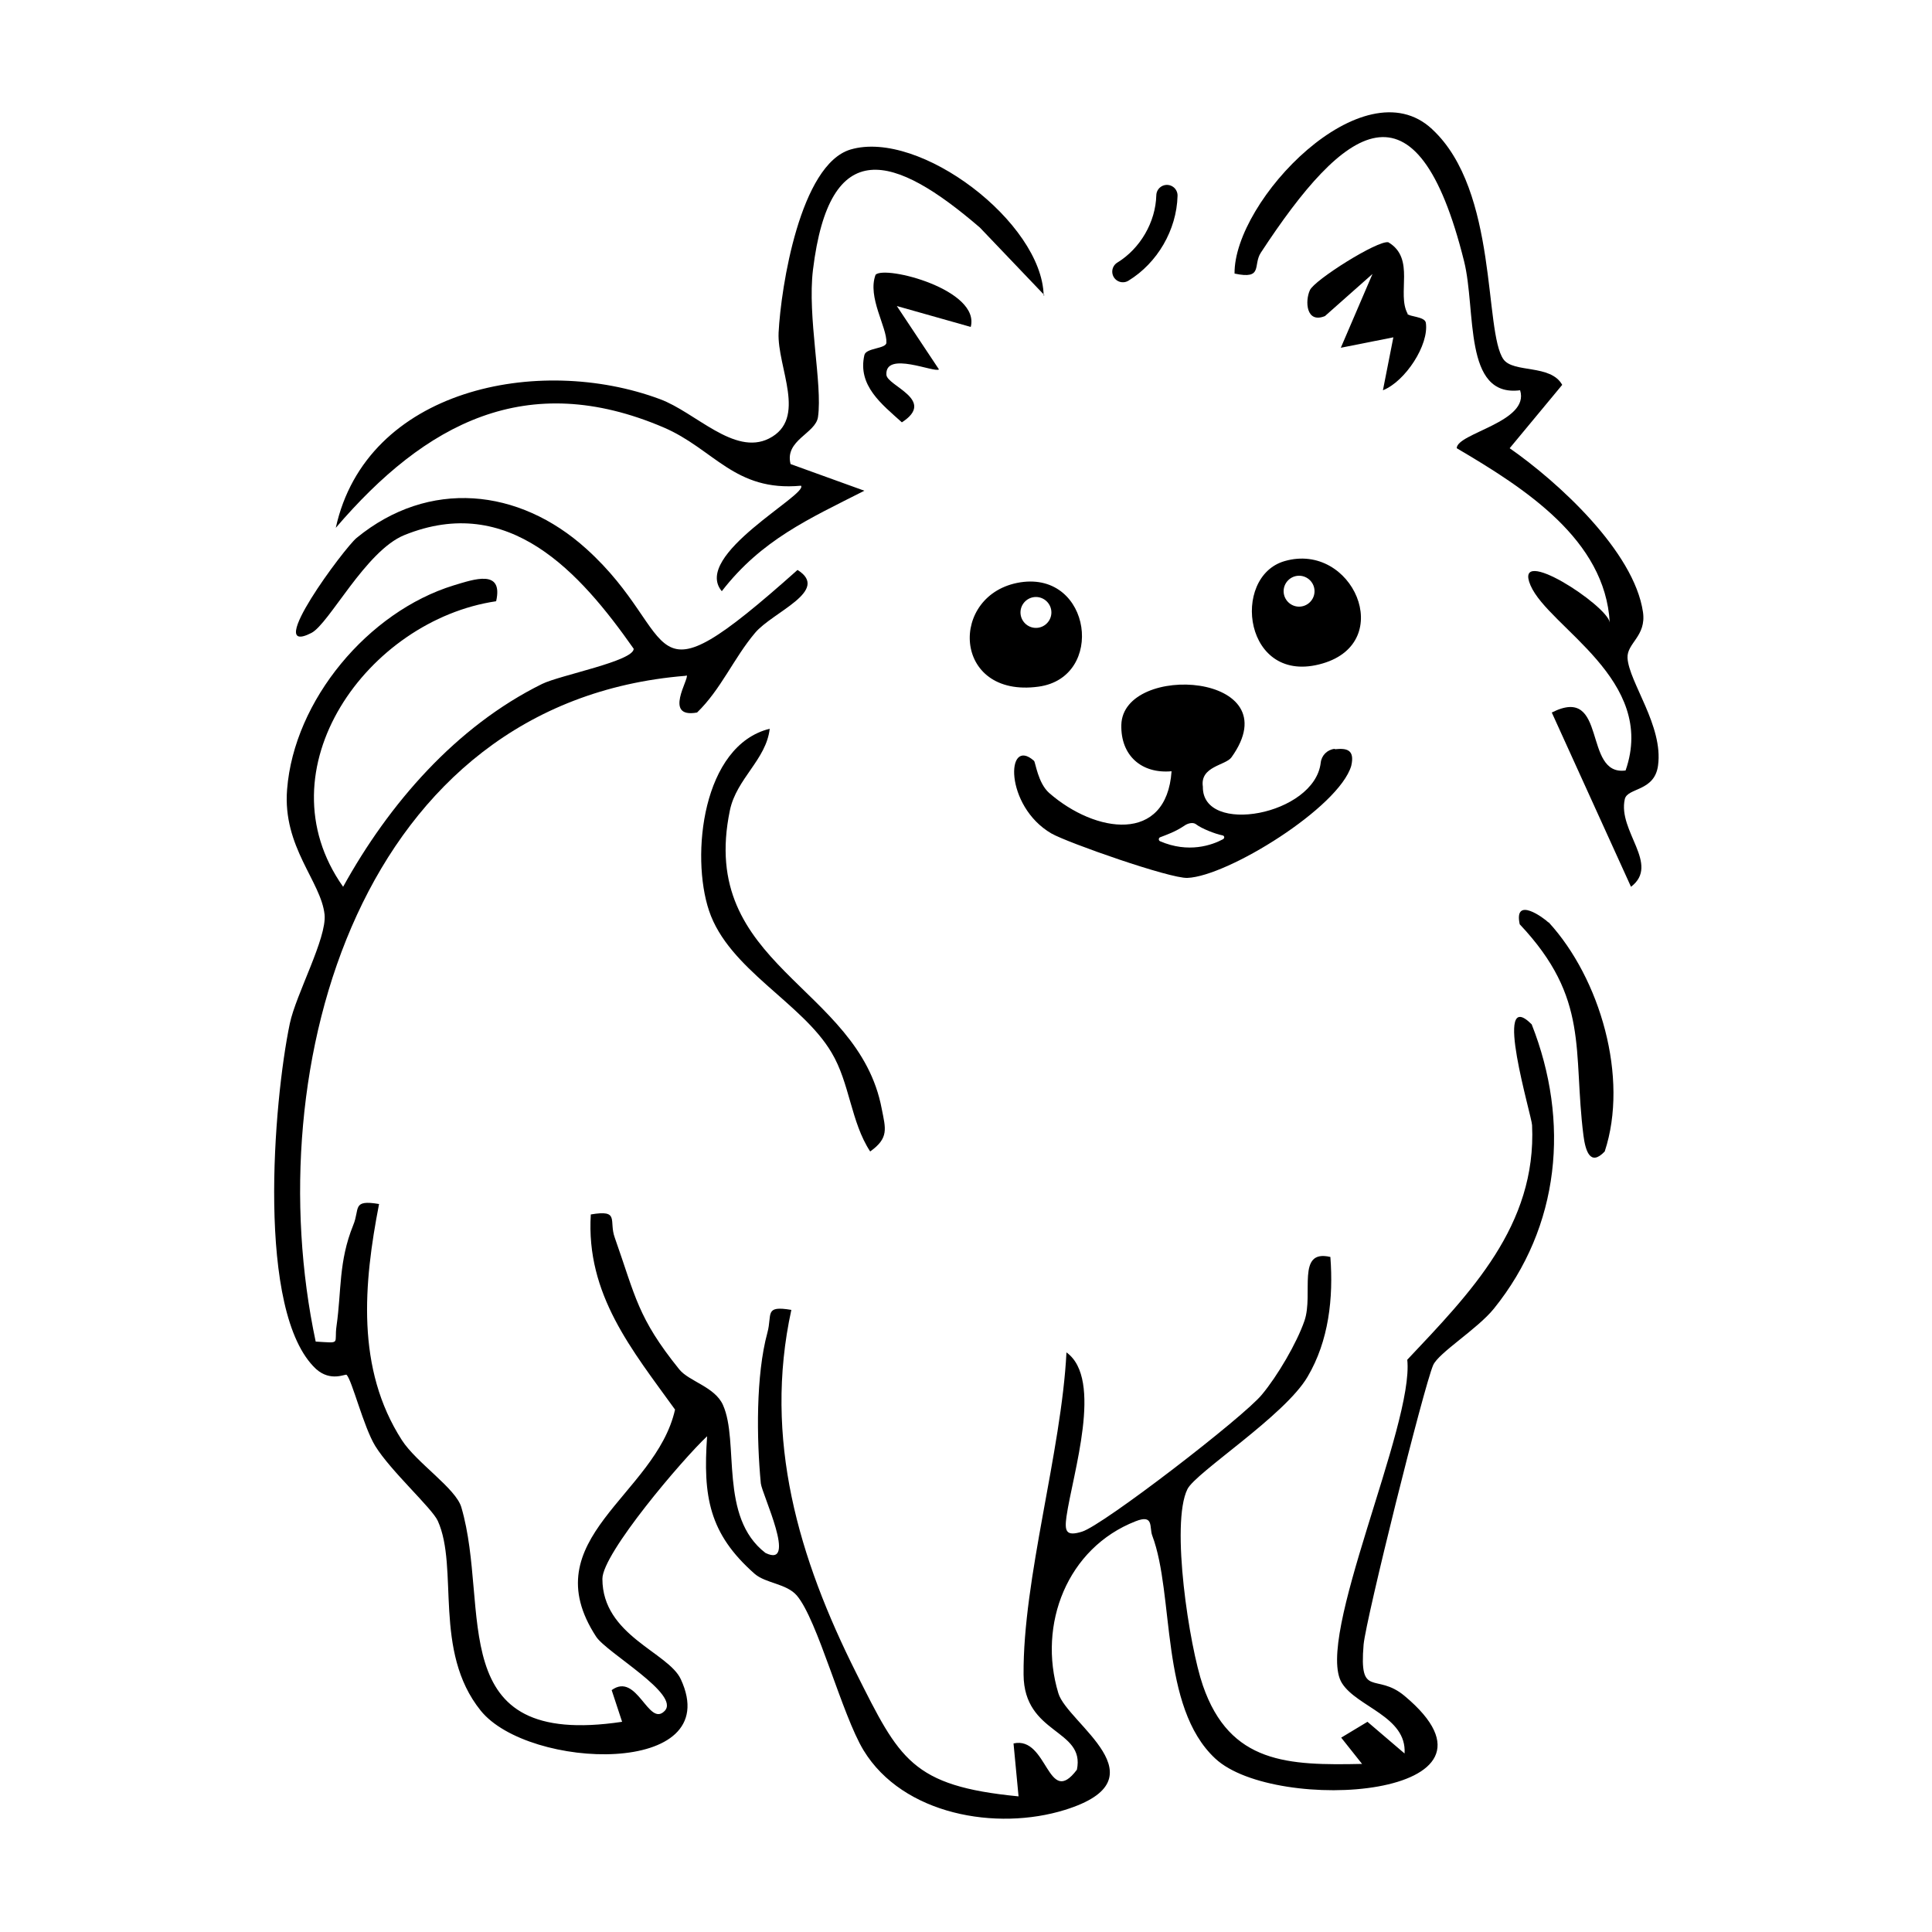 <?xml version="1.0" encoding="UTF-8"?>
<svg id="Layer_1" data-name="Layer 1" xmlns="http://www.w3.org/2000/svg" viewBox="0 0 50 50">
  <defs>
    <style>
      .cls-1 {
        fill: none;
        stroke: #000;
        stroke-linecap: round;
        stroke-miterlimit: 10;
        stroke-width: .55px;
      }
    </style>
  </defs>
  <path class="cls-1" d="M29.06,7.03c.67-.41,1.12-1.18,1.14-1.97"/>
  <path d="M17.74,17.49c-8.4.68-11.09,10.09-9.57,17.23.68.04.47.07.54-.41.13-.91.05-1.66.43-2.6.18-.43-.04-.67.67-.55-.4,2.06-.6,4.26.59,6.11.38.59,1.4,1.25,1.54,1.74.77,2.63-.52,6.25,4.16,5.55l-.27-.82c.66-.48.95.97,1.37.54s-1.49-1.5-1.77-1.92c-1.66-2.54,1.54-3.65,2.04-5.88-1.11-1.54-2.31-2.98-2.18-5.05.76-.13.46.16.62.6.54,1.53.59,2.07,1.67,3.41.25.31.92.45,1.13.92.43.96-.11,2.9,1.1,3.83.84.41-.09-1.52-.12-1.8-.11-1.15-.13-2.8.17-3.9.13-.48-.09-.71.62-.59-.73,3.34.19,6.43,1.68,9.4,1.12,2.23,1.43,2.92,4.2,3.19l-.13-1.37c.89-.2.88,1.69,1.64.68.22-1.06-1.37-.9-1.38-2.46-.02-2.48.98-5.77,1.11-8.34.96.69.16,3.14,0,4.25-.05.37-.02.52.4.39.54-.16,4.2-2.98,4.66-3.55.4-.48.9-1.33,1.1-1.91.24-.7-.22-1.86.67-1.65.08,1.06-.04,2.17-.59,3.1-.59,1.01-2.9,2.48-3.11,2.91-.44.89.05,4.07.4,5.08.7,2.03,2.21,2.07,4.12,2.03l-.54-.68.68-.41.96.82c.06-.96-1.23-1.2-1.62-1.82-.72-1.14,1.87-6.68,1.69-8.37,1.62-1.72,3.35-3.47,3.23-6.07,0-.21-1.04-3.64-.01-2.61.99,2.51.74,5.23-.98,7.36-.43.53-1.43,1.14-1.57,1.46-.24.55-1.74,6.57-1.8,7.23-.12,1.42.32.71,1.06,1.33,3.16,2.64-3.35,3.07-4.9,1.62-1.44-1.34-1.05-4.23-1.63-5.77-.08-.21.05-.56-.43-.37-1.77.69-2.54,2.67-2,4.45.23.78,2.77,2.21.17,3.02-1.77.55-4.19.13-5.21-1.54-.56-.92-1.19-3.38-1.73-4.01-.27-.31-.8-.31-1.09-.56-1.18-1.04-1.34-2-1.23-3.56-.63.59-2.71,3.03-2.71,3.69,0,1.47,1.71,1.9,2.03,2.6,1.17,2.53-3.94,2.35-5.18.81s-.56-3.69-1.11-4.91c-.15-.33-1.22-1.29-1.62-1.94-.3-.49-.6-1.7-.74-1.84-.03-.03-.41.19-.79-.15-1.56-1.45-1.1-6.93-.68-8.94.16-.76.96-2.21.9-2.82-.09-.86-1.09-1.75-.97-3.24.18-2.31,2.1-4.6,4.31-5.28.53-.16,1.29-.43,1.1.41-3.32.49-6.11,4.35-3.96,7.39,1.18-2.14,2.92-4.15,5.15-5.25.47-.23,2.37-.59,2.37-.91-1.39-1.98-3.23-4.04-5.94-2.94-1,.41-1.94,2.29-2.4,2.53-1.27.65.86-2.21,1.17-2.46,1.87-1.53,4.2-1.29,5.94.28,2.52,2.27,1.32,4.25,5.47.55.86.54-.65,1.09-1.1,1.63-.55.65-.88,1.46-1.5,2.06-.89.16-.19-.89-.27-.96Z"/>
  <path d="M37.07,3.35c1.71,1.59,1.33,5.23,1.84,5.95.26.36,1.22.12,1.52.66l-1.36,1.64c1.25.87,3.22,2.67,3.45,4.24.09.63-.42.8-.4,1.19.04.63.93,1.76.79,2.78-.09.68-.79.57-.86.87-.19.83.92,1.69.16,2.27l-2.05-4.51c1.46-.74.79,1.65,1.91,1.5.82-2.35-1.99-3.7-2.46-4.79s1.99.52,2.05.96c-.12-2.14-2.19-3.47-3.96-4.51,0-.39,1.9-.68,1.64-1.5-1.48.19-1.13-2.06-1.45-3.34-1.23-4.93-3.1-3.52-5.26-.22-.21.32.07.7-.68.54-.02-1.89,3.33-5.4,5.11-3.74Z"/>
  <path d="M27.03,7.64l-1.67-1.75c-2.22-1.91-3.89-2.43-4.32,1.09-.15,1.22.25,2.96.13,3.81-.06.43-.87.6-.71,1.22l1.91.69c-1.44.73-2.66,1.27-3.69,2.6-.78-.93,2.24-2.5,2.05-2.73-1.72.16-2.25-.95-3.56-1.51-3.54-1.51-6.16-.11-8.48,2.6.79-3.6,5.25-4.5,8.39-3.33.92.34,1.92,1.47,2.82,1.02,1.01-.51.21-1.84.25-2.74.06-1.19.56-4.35,1.86-4.74,1.79-.53,4.96,1.89,5,3.78Z"/>
  <path d="M19.92,18.86c-.09.8-.86,1.29-1.03,2.11-.84,4.03,3.33,4.53,3.93,7.73.1.51.19.75-.3,1.1-.5-.76-.53-1.78-1-2.56-.76-1.29-2.66-2.15-3.17-3.67-.48-1.43-.17-4.28,1.57-4.71Z"/>
  <path d="M36.42,8.12c.05.08.45.07.48.23.09.57-.53,1.52-1.11,1.75l.27-1.37-1.36.27.82-1.91-1.23,1.09c-.49.2-.52-.39-.39-.67.11-.26,1.76-1.3,2.03-1.24.71.42.21,1.33.5,1.85Z"/>
  <path d="M25.12,8.46l-1.91-.54,1.09,1.64c-.1.1-1.4-.49-1.36.14.02.29,1.3.65.4,1.23-.52-.47-1.15-.95-.97-1.74.04-.19.56-.16.57-.32.02-.4-.5-1.18-.28-1.76.25-.25,2.73.39,2.46,1.36Z"/>
  <path d="M40.08,23.87c1.33,1.45,2.08,4.02,1.45,5.93-.38.4-.5-.03-.55-.41-.28-2.21.17-3.54-1.65-5.47-.16-.75.64-.15.74-.05Z"/>
  <path d="M26.41,15.07c-1.86.29-1.78,3.01.47,2.7,1.73-.24,1.37-2.98-.47-2.7ZM26.81,16.25c-.22,0-.4-.18-.4-.4s.18-.4.4-.4.4.18.4.4-.18.4-.4.4Z"/>
  <path d="M33.25,14.52c-1.41.4-1.06,3.25.98,2.65,1.91-.56.77-3.15-.98-2.65ZM33.62,15.7c-.22,0-.4-.18-.4-.4s.18-.4.4-.4.4.18.4.4-.18.4-.4.4Z"/>
  <path d="M34.54,19.38c-.19.02-.34.17-.36.36-.16,1.36-3.07,1.89-3.05.62-.08-.53.59-.55.74-.76,1.57-2.19-2.81-2.47-2.85-.84-.02.79.52,1.27,1.3,1.2-.13,1.88-1.97,1.61-3.17.56-.29-.26-.35-.79-.39-.83-.73-.65-.77,1.17.45,1.88.42.24,3.07,1.17,3.52,1.15,1.04-.04,3.92-1.82,4.24-2.9.1-.43-.13-.46-.42-.43ZM31.65,21.72c-.28.15-.89.37-1.63.05-.04-.02-.04-.08,0-.1.18-.07.39-.14.63-.3.08-.06.22-.1.3-.04.14.11.49.25.69.29.05.01.06.07.01.1Z"/>
</svg>